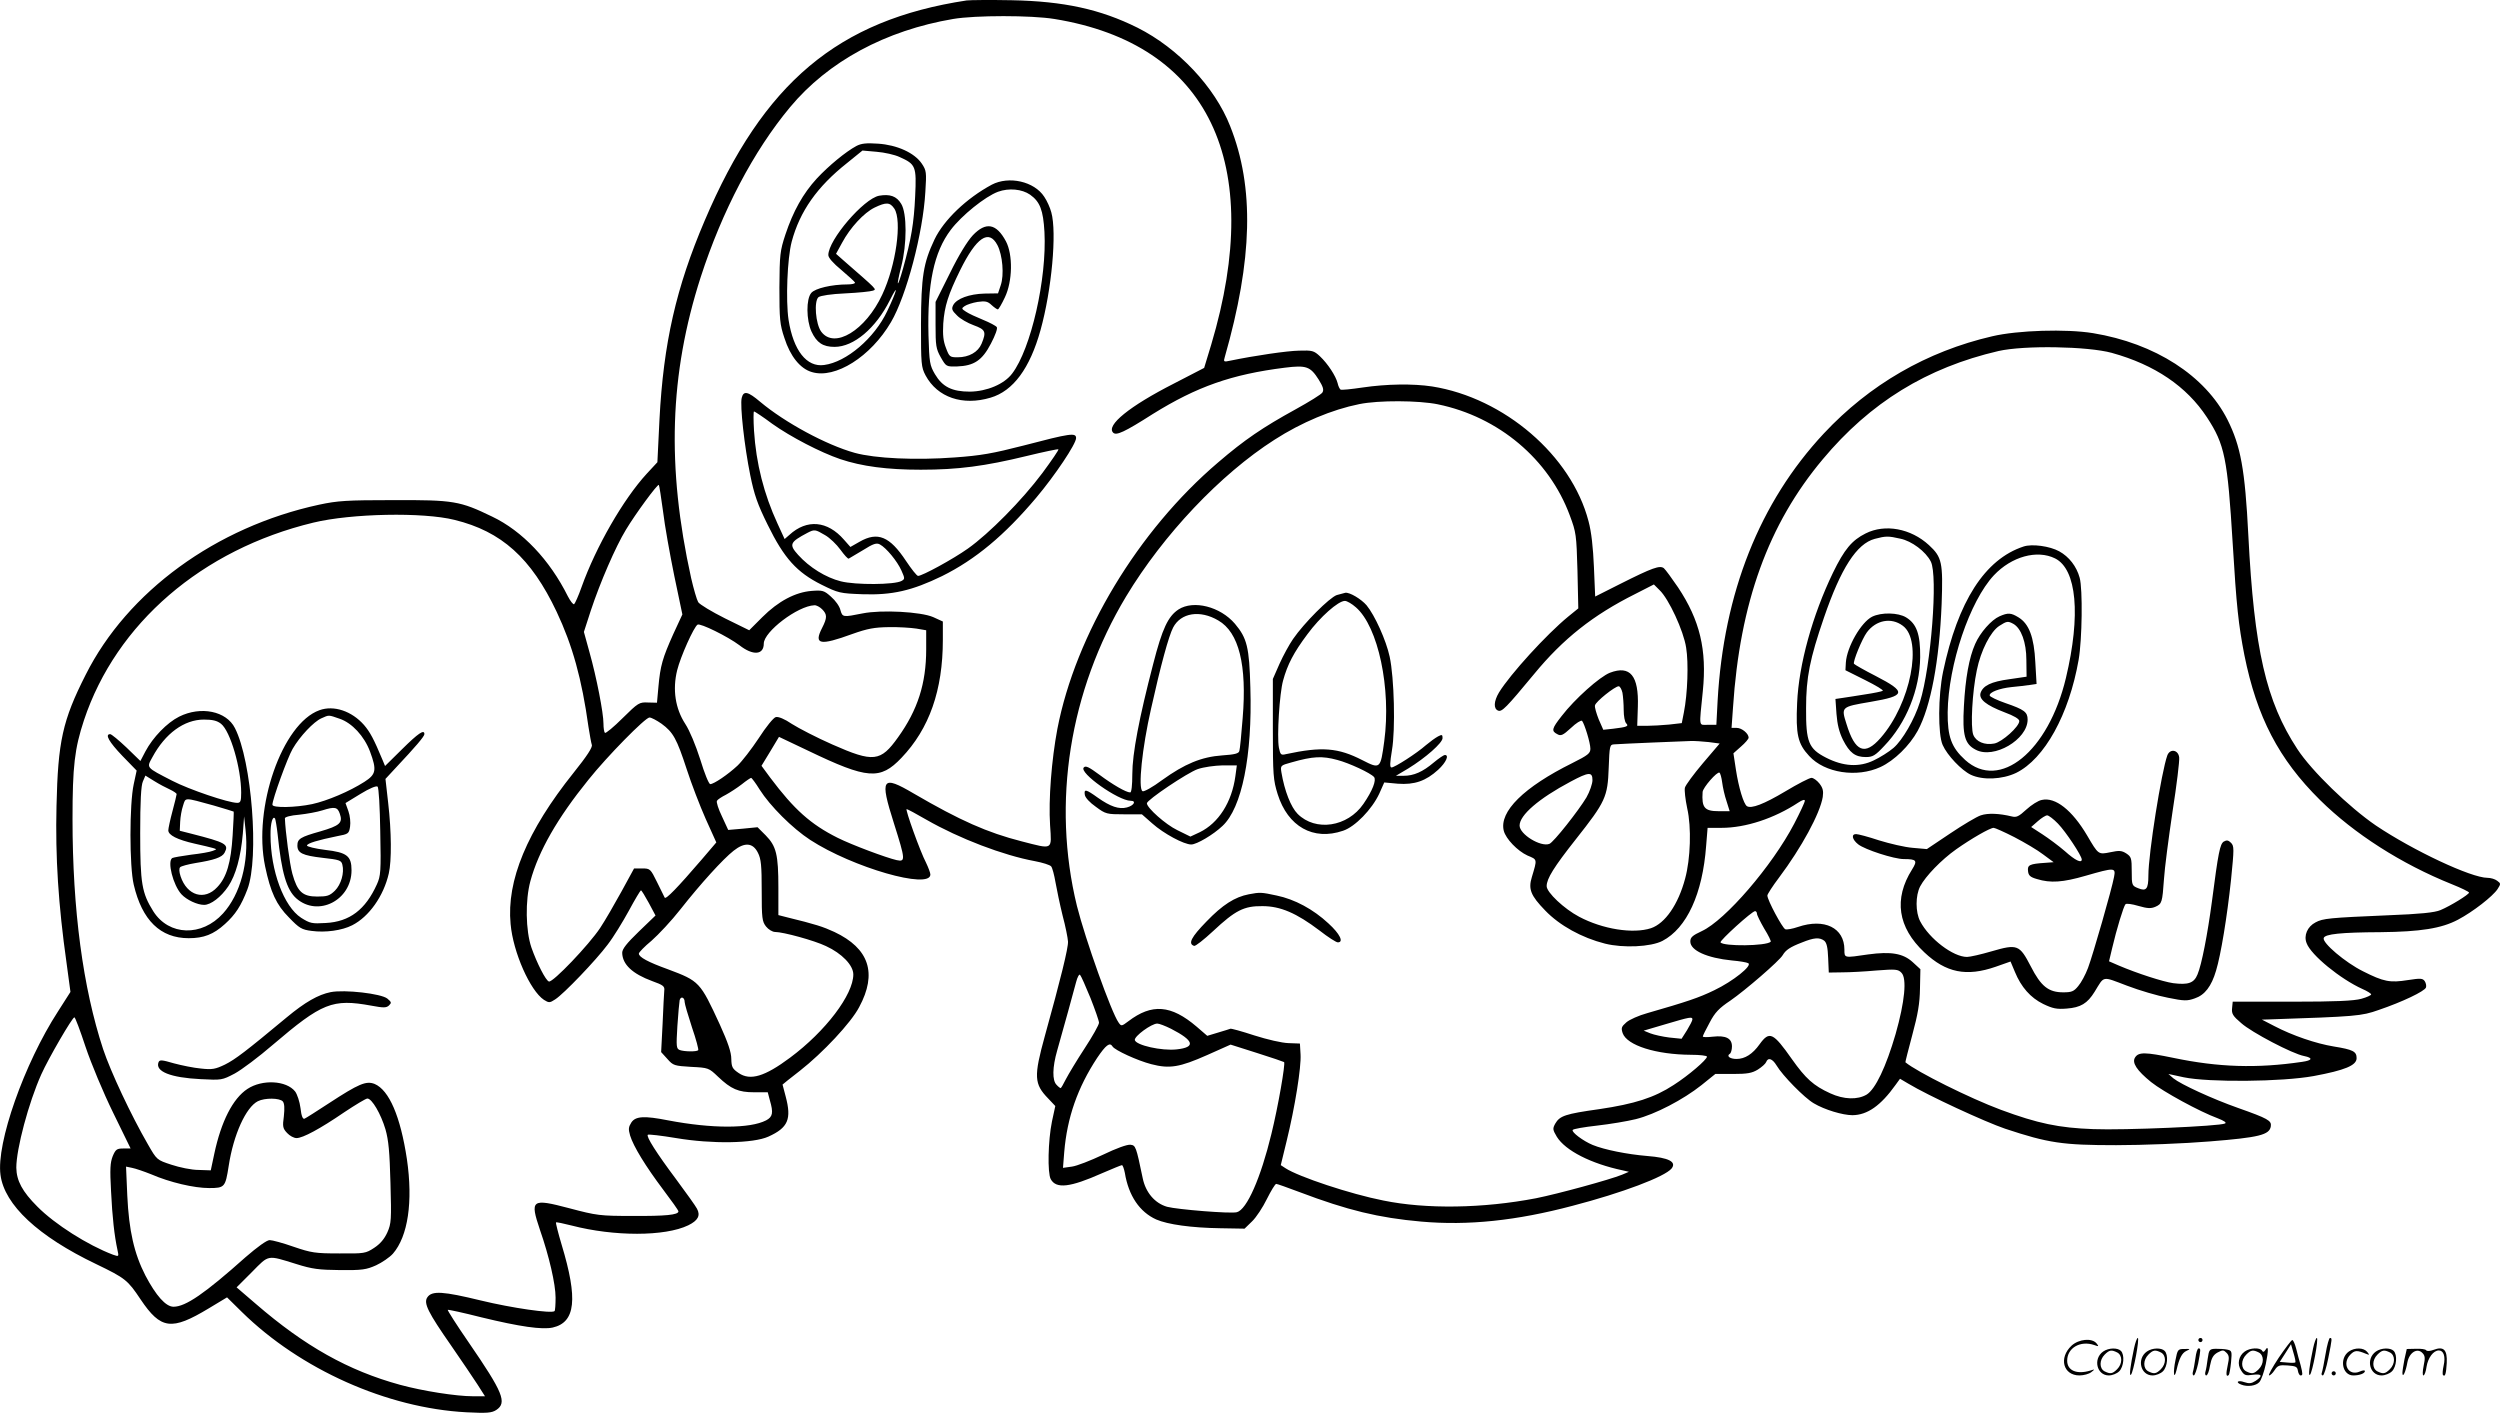 <?xml version="1.0" encoding="UTF-8"?>
<svg xmlns="http://www.w3.org/2000/svg" version="1.0" viewBox="0 0 1200.709 678.553" preserveAspectRatio="xMidYMid meet">
  <g transform="translate(-0.168,678.601) scale(0.1,-0.1)" fill="#000000" stroke="none">
    <path d="M4645 6784 c-619 -94 -977 -395 -1259 -1058 -137 -321 -198 -588 -217 -955 l-10 -205 -51 -55 c-113 -123 -244 -351 -313 -544 -15 -43 -32 -80 -36 -83 -5 -2 -18 15 -30 38 -87 175 -219 314 -364 383 -155 75 -184 80 -475 79 -224 0 -267 -3 -356 -22 -495 -107 -920 -417 -1121 -817 -111 -219 -133 -320 -140 -630 -6 -246 9 -476 48 -752 l19 -141 -60 -94 c-162 -250 -297 -633 -276 -785 19 -144 181 -295 459 -428 141 -68 152 -77 214 -170 97 -144 148 -151 327 -43 l88 53 71 -70 c281 -276 698 -462 1079 -482 99 -5 121 -3 143 11 53 35 33 84 -132 324 -58 84 -103 155 -101 157 2 2 75 -14 162 -36 185 -45 291 -60 342 -49 110 25 122 137 43 398 -17 57 -29 105 -27 107 2 2 36 -5 75 -15 204 -53 448 -53 560 1 47 23 60 47 42 80 -6 12 -51 75 -100 141 -95 127 -145 206 -136 214 3 3 64 -4 136 -16 172 -29 370 -26 443 7 95 43 112 84 83 193 -8 30 -15 56 -15 57 0 1 38 31 83 66 110 86 246 231 285 306 88 163 48 282 -119 361 -54 25 -91 37 -226 70 l-43 11 0 132 c0 159 -10 199 -61 251 l-39 39 -71 -7 -70 -6 -30 65 c-17 35 -28 69 -24 75 3 6 23 19 43 29 20 11 54 33 76 50 21 17 42 31 45 31 3 0 22 -25 41 -56 50 -79 157 -186 243 -242 203 -132 577 -240 577 -166 0 8 -10 34 -21 57 -28 53 -101 257 -93 257 4 0 47 -23 95 -51 159 -91 369 -171 521 -199 37 -7 72 -18 78 -25 6 -7 15 -42 21 -77 6 -34 21 -106 34 -159 14 -52 25 -108 26 -125 2 -29 -36 -183 -111 -453 -54 -196 -52 -231 16 -301 l34 -36 -16 -74 c-19 -93 -22 -247 -6 -277 26 -48 93 -40 246 28 49 21 92 39 96 39 4 0 10 -17 14 -37 18 -110 71 -188 151 -224 55 -24 169 -40 308 -42 l116 -2 36 35 c20 19 52 68 71 107 20 40 40 73 45 73 5 0 55 -18 111 -39 232 -88 382 -124 585 -142 225 -20 457 4 728 76 238 62 442 139 475 179 25 32 -14 52 -117 60 -96 8 -206 30 -262 53 -46 19 -103 62 -96 72 2 5 55 14 117 21 62 7 146 21 186 31 93 23 228 94 315 163 l67 54 85 0 c69 0 91 4 119 21 19 12 37 28 40 36 9 24 30 17 50 -16 29 -49 134 -156 179 -182 52 -31 139 -57 186 -57 71 1 135 45 207 146 l21 29 39 -23 c96 -58 369 -184 466 -217 208 -69 276 -79 533 -79 127 0 329 8 450 18 236 19 287 31 293 73 4 27 -14 37 -158 88 -122 43 -274 113 -310 142 l-24 21 74 -16 c121 -25 471 -22 624 6 150 28 206 51 206 86 0 32 -17 41 -110 56 -85 14 -197 52 -285 98 l-60 31 35 1 c418 14 443 16 525 45 115 39 221 90 228 108 3 8 0 22 -6 31 -10 14 -21 14 -80 5 -87 -14 -117 -8 -216 42 -85 42 -197 137 -189 160 6 19 82 27 273 28 192 2 293 18 372 60 72 38 167 112 190 147 16 25 16 27 -2 40 -10 8 -31 14 -46 14 -79 0 -357 131 -536 251 -130 89 -309 262 -378 368 -150 229 -207 477 -235 1026 -16 318 -37 429 -100 555 -107 212 -348 367 -646 416 -129 21 -361 14 -484 -15 -315 -73 -589 -232 -809 -467 -308 -330 -481 -765 -510 -1284 l-6 -115 -40 0 c-46 0 -43 -18 -25 162 20 198 -14 340 -119 498 -30 44 -60 85 -68 92 -19 15 -54 3 -209 -75 l-121 -61 -6 142 c-4 94 -12 168 -26 220 -82 315 -405 592 -751 647 -92 14 -219 12 -334 -5 -54 -8 -102 -13 -106 -10 -4 3 -11 16 -14 31 -9 35 -47 93 -85 129 -29 27 -37 29 -100 27 -58 -1 -214 -24 -330 -48 -32 -7 -34 -6 -27 17 134 469 143 815 26 1109 -74 189 -250 375 -445 473 -179 89 -354 127 -605 132 -102 2 -198 1 -215 -1z m420 -89 c741 -120 1015 -690 754 -1564 l-34 -112 -145 -75 c-214 -109 -327 -201 -292 -236 15 -15 53 2 191 90 211 131 378 190 633 222 104 13 123 6 163 -57 21 -34 26 -49 18 -62 -5 -9 -64 -45 -129 -81 -158 -87 -245 -146 -372 -255 -385 -328 -684 -825 -772 -1280 -28 -149 -43 -340 -35 -462 8 -122 16 -117 -136 -78 -165 42 -296 100 -519 230 -153 90 -164 74 -95 -143 56 -177 56 -186 13 -177 -49 11 -215 73 -283 107 -130 65 -209 136 -324 289 l-42 57 42 69 42 70 141 -67 c285 -137 345 -141 447 -34 134 140 199 325 199 567 l0 88 -46 21 c-59 26 -250 36 -339 18 -95 -19 -97 -19 -107 16 -4 18 -24 46 -45 64 -33 30 -41 32 -93 28 -78 -6 -160 -49 -237 -126 l-63 -63 -116 57 c-64 32 -122 67 -129 78 -7 12 -22 64 -34 116 -118 535 -104 978 46 1445 103 318 254 606 429 816 183 220 459 369 784 424 106 18 375 18 485 0z m5080 -1604 c206 -57 359 -161 456 -309 86 -131 99 -197 124 -607 18 -301 28 -391 56 -535 60 -298 165 -500 363 -696 164 -162 390 -307 634 -405 45 -18 82 -36 82 -40 0 -9 -89 -64 -137 -84 -28 -12 -97 -19 -253 -25 -281 -12 -312 -15 -347 -34 -39 -20 -58 -63 -43 -100 21 -57 162 -172 268 -220 23 -10 42 -22 42 -26 0 -4 -21 -14 -47 -21 -36 -10 -122 -14 -333 -14 l-285 0 -3 -31 c-3 -27 4 -38 44 -72 49 -44 247 -148 302 -158 44 -9 40 -21 -10 -28 -217 -32 -402 -26 -617 19 -136 28 -168 29 -185 2 -16 -25 8 -62 77 -118 59 -47 233 -142 320 -174 31 -12 44 -21 35 -25 -25 -13 -484 -33 -633 -27 -165 6 -266 27 -444 93 -148 55 -403 182 -458 228 -1 1 14 60 33 131 27 100 36 152 37 223 l2 93 -37 34 c-46 42 -104 52 -214 37 -116 -17 -114 -18 -114 23 0 105 -96 152 -223 109 -26 -9 -54 -14 -61 -11 -14 6 -86 140 -86 162 0 6 25 45 56 86 108 144 197 308 210 387 4 29 1 43 -16 65 -12 15 -29 27 -38 27 -10 0 -66 -29 -126 -65 -104 -62 -163 -84 -184 -71 -16 10 -40 90 -53 175 l-12 79 36 32 c21 18 37 37 37 43 0 20 -33 47 -57 47 l-25 0 7 98 c33 503 170 881 431 1192 228 273 500 440 844 520 123 28 428 23 545 -9z m-3237 -247 c291 -60 533 -263 633 -533 31 -83 32 -93 37 -266 l4 -181 -48 -39 c-105 -86 -279 -277 -333 -365 -25 -42 -27 -78 -4 -87 18 -7 38 13 173 176 139 169 283 283 485 384 l90 46 27 -27 c44 -41 116 -196 128 -277 12 -73 7 -221 -11 -311 l-10 -51 -61 -7 c-33 -3 -82 -6 -107 -6 l-46 0 3 92 c5 149 -37 200 -134 163 -49 -19 -169 -126 -232 -208 -48 -61 -50 -72 -21 -87 17 -10 27 -6 66 30 24 23 48 38 53 34 12 -15 40 -106 40 -134 0 -22 -11 -31 -87 -69 -232 -115 -352 -233 -329 -325 10 -39 66 -97 114 -119 48 -20 47 -16 21 -103 -18 -58 -6 -89 64 -161 69 -72 176 -131 287 -159 87 -22 220 -16 276 13 117 61 193 226 210 457 l7 86 67 0 c115 0 253 45 368 121 20 13 32 17 32 9 0 -7 -23 -56 -51 -110 -106 -203 -331 -464 -444 -516 -45 -21 -55 -30 -55 -50 0 -43 80 -79 200 -91 36 -3 71 -9 78 -13 22 -11 -73 -87 -163 -130 -74 -36 -131 -55 -322 -110 -40 -11 -85 -31 -100 -44 -24 -21 -26 -27 -18 -52 21 -59 160 -103 328 -104 42 0 77 -4 77 -9 0 -14 -88 -90 -160 -136 -93 -61 -188 -91 -357 -116 -164 -23 -190 -32 -212 -70 -13 -24 -12 -29 8 -63 41 -66 164 -129 316 -161 l30 -7 -33 -14 c-59 -24 -308 -92 -413 -113 -255 -49 -528 -53 -733 -11 -158 31 -407 114 -470 155 l-23 15 28 115 c40 163 71 356 67 417 l-3 52 -55 2 c-32 1 -101 17 -164 37 -61 20 -112 34 -115 32 -3 -1 -30 -10 -58 -18 l-53 -16 -51 44 c-123 105 -215 112 -328 26 -32 -24 -34 -25 -47 -6 -34 47 -160 400 -200 560 -121 495 -36 1033 236 1486 179 297 453 587 713 753 129 83 277 145 407 171 93 19 285 18 378 -1z m-3722 -513 c8 -68 33 -207 54 -310 l39 -186 -44 -95 c-51 -114 -62 -151 -71 -252 l-7 -77 -43 1 c-42 2 -47 -1 -122 -75 -43 -43 -81 -74 -85 -71 -4 4 -7 24 -7 45 0 51 -33 221 -67 342 l-27 98 33 102 c45 136 119 307 169 389 45 75 152 221 158 215 2 -2 11 -59 20 -126z m-1001 -42 c225 -55 368 -183 490 -441 76 -161 121 -322 153 -553 6 -38 13 -77 16 -86 5 -11 -23 -54 -88 -135 -223 -279 -322 -517 -302 -726 12 -136 94 -320 160 -364 24 -15 28 -15 54 2 41 26 196 188 252 263 28 36 73 110 102 163 29 54 55 97 58 98 3 0 20 -28 38 -61 l32 -60 -80 -77 c-59 -57 -80 -84 -80 -102 1 -56 49 -101 144 -136 53 -19 61 -25 58 -46 -1 -12 -5 -84 -8 -159 l-7 -136 30 -33 c28 -32 34 -33 114 -38 83 -4 85 -5 129 -47 63 -60 98 -75 174 -75 l65 0 10 -38 c18 -61 14 -80 -18 -97 -78 -40 -260 -40 -470 0 -116 23 -157 20 -177 -10 -14 -22 -15 -32 -6 -63 16 -52 74 -147 159 -260 40 -53 73 -99 73 -104 0 -17 -62 -23 -220 -22 -157 0 -172 2 -304 37 -182 48 -190 42 -141 -104 44 -126 75 -261 75 -325 0 -33 -2 -63 -5 -65 -13 -13 -206 15 -354 51 -181 44 -235 48 -257 15 -19 -28 4 -73 114 -231 49 -71 106 -155 126 -186 l37 -58 -58 0 c-80 0 -240 25 -350 55 -248 68 -457 185 -693 389 l-92 79 74 74 c83 84 71 82 213 38 76 -24 108 -28 210 -29 106 -1 126 2 173 23 28 13 65 38 81 56 72 83 97 249 67 454 -31 205 -85 331 -155 361 -41 16 -76 1 -220 -93 -58 -38 -110 -71 -117 -74 -8 -3 -15 13 -19 51 -4 31 -16 67 -26 80 -42 53 -158 59 -229 12 -70 -46 -126 -156 -159 -311 l-17 -80 -59 2 c-33 0 -91 12 -130 25 -70 23 -70 23 -113 98 -81 140 -179 349 -215 457 -97 295 -147 670 -147 1105 0 255 10 338 55 475 155 465 567 820 1102 949 182 44 526 51 678 13z m1765 -429 c25 -25 25 -41 0 -90 -41 -80 -11 -86 145 -29 73 26 106 32 175 33 47 1 106 -3 133 -7 l47 -8 0 -92 c0 -164 -41 -291 -135 -422 -84 -118 -118 -122 -315 -35 -75 33 -162 78 -195 99 -35 24 -65 36 -77 33 -11 -2 -48 -48 -82 -101 -35 -53 -81 -112 -102 -132 -46 -43 -114 -89 -131 -89 -7 0 -28 52 -48 118 -22 69 -51 139 -72 171 -48 74 -62 165 -39 258 16 65 80 208 98 219 13 8 145 -57 201 -99 65 -51 117 -47 117 8 0 57 163 181 243 184 9 1 26 -8 37 -19z m3844 -401 c3 -17 6 -55 6 -83 0 -29 5 -57 12 -64 14 -14 4 -18 -63 -26 l-47 -5 -22 50 c-11 28 -20 58 -18 67 3 18 96 92 114 92 6 0 14 -14 18 -31z m-4615 -149 c56 -41 73 -72 121 -219 22 -68 63 -175 91 -238 l51 -113 -70 -82 c-116 -135 -173 -194 -178 -183 -3 6 -19 39 -37 75 -31 63 -33 65 -71 65 l-39 0 -60 -110 c-33 -60 -79 -140 -103 -176 -53 -80 -227 -263 -246 -257 -15 4 -58 89 -84 163 -28 82 -30 227 -5 319 39 144 130 303 278 486 91 114 274 300 294 300 9 0 35 -14 58 -30z m5029 -88 l53 -7 -81 -95 c-44 -52 -83 -105 -86 -117 -3 -12 2 -56 11 -99 21 -91 16 -243 -10 -338 -33 -124 -96 -215 -164 -238 -86 -28 -232 -5 -345 55 -72 38 -156 117 -156 147 0 36 35 92 140 225 143 181 153 203 158 343 4 106 5 112 26 113 39 3 331 15 366 16 19 1 59 -2 88 -5z m65 -194 c3 -24 12 -64 21 -90 l15 -48 -53 0 c-68 0 -82 17 -77 92 1 21 70 100 81 93 4 -2 10 -24 13 -47z m-623 11 c0 -17 -13 -55 -29 -83 -37 -62 -158 -216 -178 -223 -42 -16 -143 46 -143 88 0 50 91 129 245 211 88 47 105 48 105 7z m-4008 -349 c15 -29 18 -62 18 -181 0 -133 2 -149 21 -173 11 -14 31 -26 43 -26 39 0 189 -41 245 -68 76 -35 131 -92 131 -136 0 -97 -133 -273 -304 -400 -122 -91 -191 -111 -246 -74 -31 21 -35 29 -36 68 0 32 -16 79 -55 165 -95 206 -98 209 -250 266 -94 34 -139 58 -139 75 0 6 27 34 61 62 33 29 96 96 139 151 96 122 204 241 255 281 53 42 93 39 117 -10z m4798 -292 c0 -7 16 -39 35 -72 20 -32 34 -61 31 -63 -21 -21 -228 -23 -241 -3 -5 8 151 150 166 150 5 0 9 -6 9 -12z m323 -130 c12 -10 17 -32 19 -83 l3 -70 65 1 c36 0 110 4 165 9 91 7 103 6 119 -11 27 -27 16 -139 -28 -294 -46 -158 -97 -265 -139 -291 -44 -26 -110 -24 -175 6 -81 37 -118 71 -184 164 -90 128 -108 137 -155 72 -34 -48 -71 -71 -111 -71 -32 0 -50 14 -32 25 5 3 10 19 10 35 0 39 -29 54 -92 47 -26 -3 -48 -3 -48 1 0 4 15 34 33 67 25 48 45 69 99 105 70 48 237 192 252 219 14 24 36 39 91 60 59 24 85 26 108 9z m-3524 -275 c22 -56 41 -110 41 -119 0 -10 -31 -65 -69 -123 -38 -58 -78 -125 -90 -148 -12 -24 -23 -43 -25 -43 -3 0 -12 7 -20 16 -21 21 -20 84 3 164 31 109 79 283 91 329 6 24 15 40 19 35 5 -5 27 -55 50 -111z m-1949 -20 c0 -8 16 -63 35 -121 20 -58 33 -107 30 -110 -8 -8 -67 -7 -89 1 -16 7 -17 16 -11 115 4 59 9 115 11 125 6 20 24 13 24 -10z m-2877 -216 c27 -80 84 -217 132 -315 l84 -172 -35 0 c-31 0 -37 -4 -51 -37 -12 -31 -14 -61 -8 -168 6 -125 16 -214 31 -283 7 -32 7 -32 -22 -22 -121 46 -279 146 -363 231 -72 72 -100 124 -101 187 0 90 59 312 120 448 35 78 149 274 159 274 4 0 28 -64 54 -143z m7717 133 c0 -6 -12 -29 -26 -52 l-26 -41 -59 6 c-32 4 -73 13 -91 20 l-32 13 105 31 c118 35 129 37 129 23z m-2504 -45 c111 -57 120 -89 27 -99 -72 -8 -196 20 -201 45 -3 18 80 79 108 79 9 0 38 -11 66 -25z m-281 -85 c11 -18 120 -68 186 -85 88 -23 136 -15 269 44 l112 50 126 -40 c70 -22 128 -42 131 -44 7 -8 -29 -215 -61 -345 -51 -211 -118 -364 -166 -376 -29 -8 -286 13 -335 26 -59 17 -103 69 -117 137 -32 154 -34 158 -59 161 -15 2 -68 -17 -132 -48 -59 -28 -126 -54 -149 -57 l-43 -6 6 76 c14 166 64 309 158 452 42 62 61 77 74 55z m-3985 -264 c8 -10 9 -33 5 -71 -7 -50 -5 -59 16 -81 12 -13 32 -24 45 -24 30 0 112 44 229 124 54 36 104 66 111 66 22 0 65 -74 87 -148 15 -53 20 -108 24 -258 5 -176 4 -194 -15 -237 -14 -31 -34 -55 -63 -74 -41 -27 -47 -28 -168 -27 -115 0 -134 3 -219 32 -51 18 -103 32 -115 32 -14 0 -58 -32 -116 -82 -196 -175 -288 -238 -346 -238 -37 0 -84 53 -135 150 -54 105 -79 215 -87 384 l-6 139 29 -6 c16 -3 57 -17 92 -31 90 -39 206 -66 278 -66 75 0 78 4 94 106 23 151 83 282 140 311 34 17 105 16 120 -1z M4115 6085 c-52 -28 -133 -95 -190 -156 -67 -73 -114 -158 -151 -269 -26 -79 -28 -97 -29 -255 0 -152 2 -177 24 -242 28 -88 76 -148 132 -164 112 -34 283 74 380 240 74 126 154 428 165 626 6 94 5 102 -17 135 -35 52 -119 90 -210 96 -57 4 -81 1 -104 -11z m207 -53 c78 -35 82 -44 75 -189 -6 -130 -19 -206 -58 -346 -28 -100 -35 -94 -9 8 28 108 28 257 0 302 -22 37 -54 48 -106 39 -74 -14 -244 -212 -244 -285 0 -13 23 -39 63 -72 34 -29 64 -56 65 -60 2 -5 -14 -9 -35 -9 -77 0 -157 -19 -175 -41 -25 -29 -24 -130 1 -185 25 -54 55 -74 111 -74 92 0 198 89 266 225 44 88 34 45 -13 -53 -61 -130 -196 -245 -303 -259 -84 -12 -148 70 -171 217 -14 94 -6 295 15 375 39 146 122 264 266 378 l74 60 68 -6 c37 -3 87 -14 110 -25z m-25 -248 c38 -58 8 -273 -58 -413 -80 -172 -230 -263 -293 -178 -27 36 -36 147 -13 166 10 7 60 15 129 18 62 3 121 9 132 13 19 7 23 2 -142 146 l-35 31 29 53 c39 73 105 144 156 169 56 27 74 26 95 -5z M4765 5899 c-121 -65 -230 -169 -275 -263 -54 -114 -64 -179 -65 -406 0 -193 1 -207 22 -247 57 -106 178 -147 312 -107 109 32 189 141 240 324 54 194 79 469 52 566 -6 23 -21 56 -34 75 -48 74 -170 101 -252 58z m184 -48 c48 -34 63 -75 69 -179 12 -225 -65 -562 -155 -680 -38 -51 -122 -86 -203 -87 -86 0 -132 23 -168 84 -25 43 -27 55 -31 187 -6 247 26 399 107 506 52 69 165 160 227 183 52 19 115 13 154 -14z M4674 5656 c-26 -28 -67 -94 -110 -182 l-69 -138 0 -110 c0 -100 2 -115 25 -156 26 -45 26 -45 78 -44 82 3 121 29 163 110 21 40 33 73 28 79 -4 6 -34 22 -66 35 -32 13 -69 30 -82 39 -22 14 -22 16 -6 27 10 7 38 16 62 20 37 5 48 3 67 -15 12 -11 26 -21 30 -21 4 0 19 26 34 58 37 77 39 205 5 269 -46 86 -96 95 -159 29z m118 -47 c25 -48 33 -144 16 -193 l-13 -39 -65 -1 c-73 -2 -133 -24 -150 -55 -9 -18 -7 -26 18 -50 15 -16 52 -37 80 -47 57 -21 62 -31 38 -89 -17 -40 -60 -65 -115 -65 -37 0 -40 2 -56 45 -13 33 -16 63 -13 117 6 84 24 140 81 256 78 158 138 199 179 121z M3564 4875 c-9 -36 13 -233 41 -371 19 -94 35 -140 84 -239 79 -161 140 -228 258 -287 81 -40 88 -42 197 -46 142 -5 238 17 382 87 161 80 300 196 452 376 91 108 192 259 192 287 0 27 -28 23 -253 -36 -148 -38 -204 -48 -330 -57 -188 -14 -382 -5 -480 22 -137 38 -336 146 -454 245 -59 50 -80 55 -89 19z m146 -124 c90 -64 233 -138 327 -170 104 -35 226 -51 387 -51 179 0 308 17 509 66 82 20 150 34 152 32 3 -2 -32 -53 -77 -114 -98 -131 -255 -290 -358 -363 -72 -51 -219 -131 -239 -131 -6 0 -32 33 -58 72 -78 118 -136 142 -223 92 l-44 -25 -31 35 c-79 91 -178 100 -262 23 l-23 -20 -34 74 c-65 141 -103 289 -113 447 -3 50 -3 92 0 92 3 0 43 -26 87 -59z m254 -535 c23 -13 56 -45 74 -70 19 -26 36 -45 40 -43 4 2 35 21 69 41 49 31 65 36 81 27 30 -16 83 -80 103 -125 17 -38 17 -41 1 -50 -33 -19 -222 -20 -292 -2 -72 18 -151 67 -205 127 -45 50 -40 61 45 106 33 17 37 17 84 -11z M8962 4224 c-66 -33 -102 -76 -157 -189 -98 -203 -164 -440 -172 -625 -7 -152 3 -196 58 -255 75 -82 229 -105 342 -53 67 31 140 103 179 174 63 116 104 336 115 609 7 199 2 225 -61 283 -87 80 -211 103 -304 56z m166 -25 c55 -11 123 -62 147 -110 35 -67 1 -505 -52 -674 -26 -84 -84 -184 -127 -221 -22 -19 -65 -46 -95 -60 -70 -34 -147 -29 -229 13 -84 43 -97 75 -96 238 0 147 18 237 86 435 81 236 157 355 244 378 53 14 65 14 122 1z M8993 3824 c-53 -27 -121 -145 -126 -220 l-2 -37 94 -47 c52 -26 91 -49 85 -52 -5 -3 -43 -11 -84 -17 -41 -7 -90 -14 -109 -17 l-34 -5 5 -72 c4 -51 13 -87 31 -124 32 -63 59 -83 110 -83 33 0 45 7 88 53 106 110 171 271 173 427 1 110 -17 160 -68 191 -38 23 -118 25 -163 3z m147 -43 c98 -71 38 -375 -106 -539 -76 -87 -123 -67 -164 67 -26 82 -26 82 115 106 171 29 175 47 26 124 -55 28 -102 55 -105 59 -6 10 39 120 62 151 44 59 117 73 172 32z M9720 4161 c-185 -61 -315 -263 -386 -601 -24 -115 -25 -301 -2 -352 22 -50 91 -122 135 -143 57 -27 151 -23 218 9 136 67 254 280 300 543 17 97 20 340 5 394 -15 55 -51 101 -98 127 -45 25 -131 37 -172 23z m152 -57 c104 -52 124 -272 52 -574 -84 -353 -318 -544 -484 -394 -66 60 -85 112 -84 229 3 229 106 534 222 658 85 90 207 124 294 81z M9605 3826 c-39 -17 -93 -78 -117 -133 -29 -65 -47 -165 -54 -298 -8 -141 4 -183 57 -210 87 -46 249 49 249 145 0 36 -16 48 -106 79 -41 14 -75 31 -76 36 -4 16 47 35 104 41 29 3 68 7 87 10 l34 5 -6 104 c-6 121 -30 185 -81 216 -36 22 -50 23 -91 5z m66 -36 c38 -21 63 -89 63 -174 l1 -80 -82 -12 c-89 -12 -127 -31 -139 -66 -9 -30 26 -59 115 -93 46 -17 71 -32 71 -42 0 -27 -83 -101 -120 -108 -47 -9 -88 9 -101 42 -14 36 -5 206 17 310 19 94 66 186 108 213 36 23 41 24 67 10z M10411 3158 c-28 -77 -91 -471 -91 -577 0 -65 -10 -77 -49 -61 -30 12 -31 14 -31 81 0 63 -2 70 -26 86 -22 14 -34 15 -76 6 -59 -12 -58 -12 -112 80 -72 122 -153 186 -218 171 -17 -3 -50 -24 -74 -46 -37 -34 -48 -39 -71 -33 -58 14 -113 17 -148 5 -19 -6 -86 -46 -147 -87 l-112 -75 -68 6 c-38 3 -110 20 -162 36 -51 17 -100 30 -110 30 -24 0 -19 -26 10 -49 33 -26 173 -71 219 -71 62 0 67 -7 40 -50 -89 -141 -69 -278 59 -398 104 -98 202 -118 343 -69 l71 25 21 -50 c30 -73 75 -124 136 -154 46 -22 65 -26 113 -22 66 5 99 24 134 81 48 78 33 75 155 29 60 -23 149 -49 197 -58 78 -16 93 -16 129 -3 48 16 80 58 102 133 23 76 53 257 72 437 15 150 15 161 0 177 -13 13 -21 14 -35 6 -18 -12 -26 -50 -57 -289 -21 -157 -49 -302 -69 -349 -17 -42 -45 -51 -117 -42 -49 7 -173 47 -262 85 l-46 20 15 63 c21 90 55 202 64 211 4 5 32 1 62 -8 45 -13 61 -13 82 -4 31 14 33 20 41 134 3 50 22 195 41 323 20 127 34 244 32 260 -4 37 -44 44 -57 10z m-525 -328 c37 -38 114 -154 114 -172 0 -19 -31 -5 -81 40 -30 26 -79 62 -108 81 l-54 35 32 28 c17 15 37 28 45 28 7 0 31 -18 52 -40z m-209 -65 c48 -25 111 -62 138 -83 l50 -37 -40 -3 c-75 -5 -87 -10 -83 -40 2 -21 11 -29 43 -38 65 -20 124 -16 234 16 139 40 145 40 136 -6 -10 -56 -101 -373 -125 -437 -12 -32 -33 -71 -47 -87 -21 -26 -32 -30 -72 -30 -71 0 -107 29 -156 125 -54 104 -64 108 -188 72 -51 -15 -104 -27 -118 -27 -67 0 -181 87 -225 171 -23 44 -23 124 0 168 26 49 101 127 173 178 71 50 162 103 180 103 6 0 51 -20 100 -45z M6422 3928 c-35 -12 -157 -134 -210 -211 -18 -26 -47 -79 -65 -119 l-32 -73 0 -240 c0 -222 2 -245 23 -313 49 -156 171 -225 314 -176 58 19 139 103 174 178 l24 54 65 -6 c80 -6 135 13 194 67 38 35 54 71 32 71 -5 0 -29 -16 -53 -36 -53 -45 -96 -64 -145 -64 l-37 0 59 35 c83 51 165 123 165 146 0 17 -3 18 -22 8 -13 -7 -39 -26 -58 -42 -44 -39 -150 -107 -165 -107 -9 0 -8 21 2 83 17 99 11 347 -11 449 -17 79 -72 200 -111 247 -26 30 -81 63 -102 60 -4 -1 -23 -6 -41 -11z m92 -59 c107 -93 170 -390 136 -643 -18 -133 -19 -135 -105 -91 -117 60 -194 66 -367 29 -24 -6 -27 -3 -34 31 -10 54 3 261 20 322 21 77 51 135 117 223 61 83 148 160 180 160 10 0 34 -14 53 -31z m-89 -733 c57 -15 160 -63 176 -82 12 -15 -7 -65 -51 -129 -76 -111 -230 -134 -316 -48 -32 32 -63 110 -78 200 -5 32 -4 33 47 47 105 30 149 32 222 12z M5662 3859 c-50 -33 -78 -91 -122 -263 -67 -257 -100 -430 -100 -528 0 -54 -4 -88 -10 -88 -20 0 -85 38 -148 85 -50 37 -66 45 -75 35 -25 -25 166 -160 225 -160 29 0 16 -23 -18 -32 -38 -10 -79 4 -140 47 -57 41 -67 43 -62 13 2 -13 24 -37 53 -57 47 -35 53 -36 135 -36 l86 0 50 -44 c55 -49 152 -101 187 -101 26 0 106 47 150 89 93 86 144 337 134 664 -5 195 -16 238 -74 307 -71 83 -199 115 -271 69z m191 -53 c99 -57 138 -214 117 -469 -6 -78 -13 -149 -16 -158 -3 -12 -22 -17 -82 -21 -100 -7 -181 -41 -288 -118 -47 -35 -89 -58 -95 -54 -22 13 -2 207 41 396 46 207 85 350 106 390 37 71 129 86 217 34z m82 -748 c-17 -125 -81 -225 -171 -269 l-45 -21 -63 31 c-56 27 -146 107 -146 129 0 16 195 147 244 164 29 10 81 17 119 18 l69 0 -7 -52z M6000 2491 c-68 -13 -127 -51 -204 -131 -73 -75 -90 -107 -59 -117 6 -2 47 30 91 71 107 100 148 121 237 120 86 0 163 -33 274 -117 41 -32 80 -57 88 -57 30 0 10 41 -45 91 -73 68 -162 116 -249 134 -74 16 -80 16 -133 6z M1536 3375 c-179 -64 -320 -468 -261 -750 26 -124 54 -185 115 -246 49 -51 61 -58 108 -64 67 -9 146 2 195 27 81 41 151 140 176 249 14 60 13 201 -3 339 l-13 115 51 55 c92 98 136 149 136 160 0 25 -30 4 -107 -72 l-82 -81 -12 29 c-42 101 -60 134 -89 168 -59 67 -145 96 -214 71z m97 -41 c59 -20 118 -83 146 -158 33 -89 29 -109 -27 -145 -72 -46 -178 -91 -251 -107 -81 -17 -191 -19 -191 -3 0 26 73 227 97 268 35 61 102 131 138 147 38 17 33 17 88 -2z m195 -543 c4 -191 2 -212 -16 -252 -55 -122 -131 -180 -246 -186 -66 -4 -75 -2 -118 25 -83 54 -147 226 -147 397 -1 57 11 97 22 79 2 -5 8 -38 12 -74 19 -186 43 -267 90 -309 104 -91 265 -9 265 135 0 69 -22 86 -126 98 -49 6 -88 16 -88 21 1 11 53 26 145 45 54 10 57 12 62 46 3 19 0 52 -8 74 l-14 39 72 44 c44 27 76 40 82 35 6 -5 11 -96 13 -217z m-194 86 c15 -43 -1 -57 -94 -84 -96 -27 -110 -36 -110 -68 0 -36 25 -48 121 -59 81 -9 90 -12 95 -33 10 -39 -6 -95 -36 -125 -25 -24 -36 -28 -85 -28 -70 0 -95 23 -119 109 -13 46 -34 206 -36 267 0 6 28 14 68 17 37 4 87 13 112 21 60 19 73 16 84 -17z M862 3344 c-58 -29 -126 -99 -162 -167 l-24 -46 -67 65 c-37 35 -72 64 -78 64 -27 0 -6 -37 58 -104 l69 -71 -14 -65 c-21 -95 -21 -395 0 -483 40 -171 128 -257 264 -257 72 0 119 18 174 68 50 45 78 88 108 167 57 150 21 616 -60 774 -41 82 -164 107 -268 55z m201 -34 c45 -35 97 -214 97 -331 0 -41 -3 -49 -19 -49 -42 0 -231 64 -312 106 -128 66 -124 61 -95 114 61 113 152 180 247 180 41 0 63 -5 82 -20z m-245 -316 c17 -8 32 -18 32 -22 0 -4 -9 -41 -20 -82 -11 -41 -20 -83 -20 -92 0 -23 43 -45 127 -64 37 -8 77 -18 88 -21 19 -6 19 -6 -3 -14 -12 -5 -58 -13 -103 -18 -44 -6 -84 -13 -90 -16 -25 -16 4 -130 44 -174 25 -27 76 -51 109 -51 32 0 81 37 116 89 36 54 60 140 70 254 l6 82 7 -65 c17 -155 -25 -309 -108 -401 -102 -113 -260 -108 -335 10 -55 88 -63 133 -63 376 0 151 4 229 13 248 l12 28 42 -26 c24 -15 58 -33 76 -41z m211 -77 c51 -15 94 -28 95 -29 1 -2 -1 -53 -5 -114 -8 -131 -29 -202 -74 -249 -61 -66 -145 -41 -176 52 -7 22 -8 38 -2 44 5 5 38 14 74 20 88 14 127 27 139 49 22 41 8 49 -160 92 l-55 14 2 43 c1 23 7 58 14 78 13 40 2 40 148 0z M1590 2021 c-60 -12 -123 -48 -211 -121 -196 -163 -247 -202 -297 -227 -46 -22 -61 -25 -115 -19 -34 3 -93 15 -130 25 -58 17 -69 18 -74 5 -17 -44 58 -74 203 -81 100 -5 102 -5 163 27 33 18 116 80 183 138 237 202 286 222 473 188 59 -11 72 -11 85 1 13 13 12 16 -8 33 -30 24 -205 44 -272 31z M10251 310 c-18 -85 -24 -135 -15 -127 12 11 43 177 33 177 -4 0 -12 -22 -18 -50z M10560 350 c0 -5 5 -10 10 -10 6 0 10 5 10 10 0 6 -4 10 -10 10 -5 0 -10 -4 -10 -10z M11111 310 c-18 -85 -24 -135 -15 -127 12 11 43 177 33 177 -4 0 -12 -22 -18 -50z M11171 283 c-7 -42 -15 -82 -18 -90 -3 -7 -1 -13 5 -13 5 0 17 37 26 83 19 95 19 97 8 97 -4 0 -14 -34 -21 -77z M9951 323 c-63 -59 -40 -143 38 -143 20 0 46 7 57 16 18 14 18 15 -6 7 -64 -19 -110 0 -110 48 0 61 63 98 130 75 22 -8 23 -7 11 8 -22 27 -85 21 -120 -11z M10946 265 c-31 -47 -52 -85 -46 -85 5 0 17 11 26 25 15 23 23 26 63 23 39 -3 46 -6 49 -25 2 -13 8 -23 13 -23 11 0 11 6 0 50 -6 19 -15 54 -21 78 -6 23 -14 42 -19 42 -4 0 -33 -38 -65 -85z m80 -22 c-2 -3 -20 -3 -40 -1 l-35 3 27 42 27 43 12 -42 c7 -23 11 -43 9 -45z M10103 295 c-50 -35 -31 -115 27 -115 17 0 39 9 50 20 22 22 27 79 8 98 -16 16 -59 15 -85 -3z m68 -5 c25 -14 25 -54 -1 -80 -23 -23 -33 -24 -61 -10 -25 14 -25 54 1 80 23 23 33 24 61 10z M10313 295 c-50 -35 -31 -115 27 -115 17 0 39 9 50 20 22 22 27 79 8 98 -16 16 -59 15 -85 -3z m68 -5 c25 -14 25 -54 -1 -80 -23 -23 -33 -24 -61 -10 -25 14 -25 54 1 80 23 23 33 24 61 10z M10450 253 c-12 -56 -8 -100 5 -48 13 57 26 83 48 93 20 9 19 10 -10 9 -31 0 -33 -2 -43 -54z M10546 263 c-4 -27 -9 -56 -12 -65 -3 -10 -1 -18 4 -18 5 0 14 26 21 57 13 68 13 73 2 73 -5 0 -12 -21 -15 -47z M10605 261 c-3 -25 -8 -54 -11 -63 -3 -10 -1 -18 4 -18 6 0 14 21 18 47 7 36 15 51 36 63 25 13 29 13 43 -1 13 -13 14 -24 6 -60 -9 -41 -8 -59 5 -47 3 3 8 31 11 61 5 53 4 56 -18 61 -13 3 -38 4 -56 4 -29 -1 -32 -4 -38 -47z M10783 295 c-30 -21 -38 -62 -17 -92 14 -22 21 -25 55 -20 45 6 50 -5 14 -29 -20 -13 -31 -14 -55 -6 -30 11 -44 -1 -14 -12 30 -12 71 -6 87 12 9 10 23 49 31 87 14 68 13 93 -3 66 -6 -9 -11 -10 -15 -2 -10 16 -58 14 -83 -4z m68 -5 c25 -14 25 -54 -1 -80 -23 -23 -33 -24 -61 -10 -25 14 -25 54 1 80 23 23 33 24 61 10z M11283 295 c-47 -33 -32 -115 21 -115 31 0 56 10 56 21 0 5 -11 4 -24 -2 -55 -25 -89 38 -45 82 20 20 31 21 74 3 18 -7 18 -6 6 9 -17 21 -59 22 -88 2z M11413 295 c-50 -35 -31 -115 27 -115 17 0 39 9 50 20 22 22 27 79 8 98 -16 16 -59 15 -85 -3z m68 -5 c25 -14 25 -54 -1 -80 -23 -23 -33 -24 -61 -10 -25 14 -25 54 1 80 23 23 33 24 61 10z M11550 258 c-5 -27 -10 -57 -10 -66 1 -27 16 5 24 51 9 47 47 71 72 45 13 -13 14 -24 6 -62 -5 -25 -6 -46 -1 -46 5 0 12 19 15 42 7 43 33 78 59 78 23 0 33 -29 23 -73 -5 -22 -6 -42 -3 -45 10 -11 15 6 18 58 3 64 -15 81 -63 63 -18 -7 -32 -7 -36 -2 -3 5 -25 8 -49 7 l-44 -1 -11 -49z M11200 190 c0 -5 5 -10 10 -10 6 0 10 5 10 10 0 6 -4 10 -10 10 -5 0 -10 -4 -10 -10z"></path>
  </g>
</svg>
